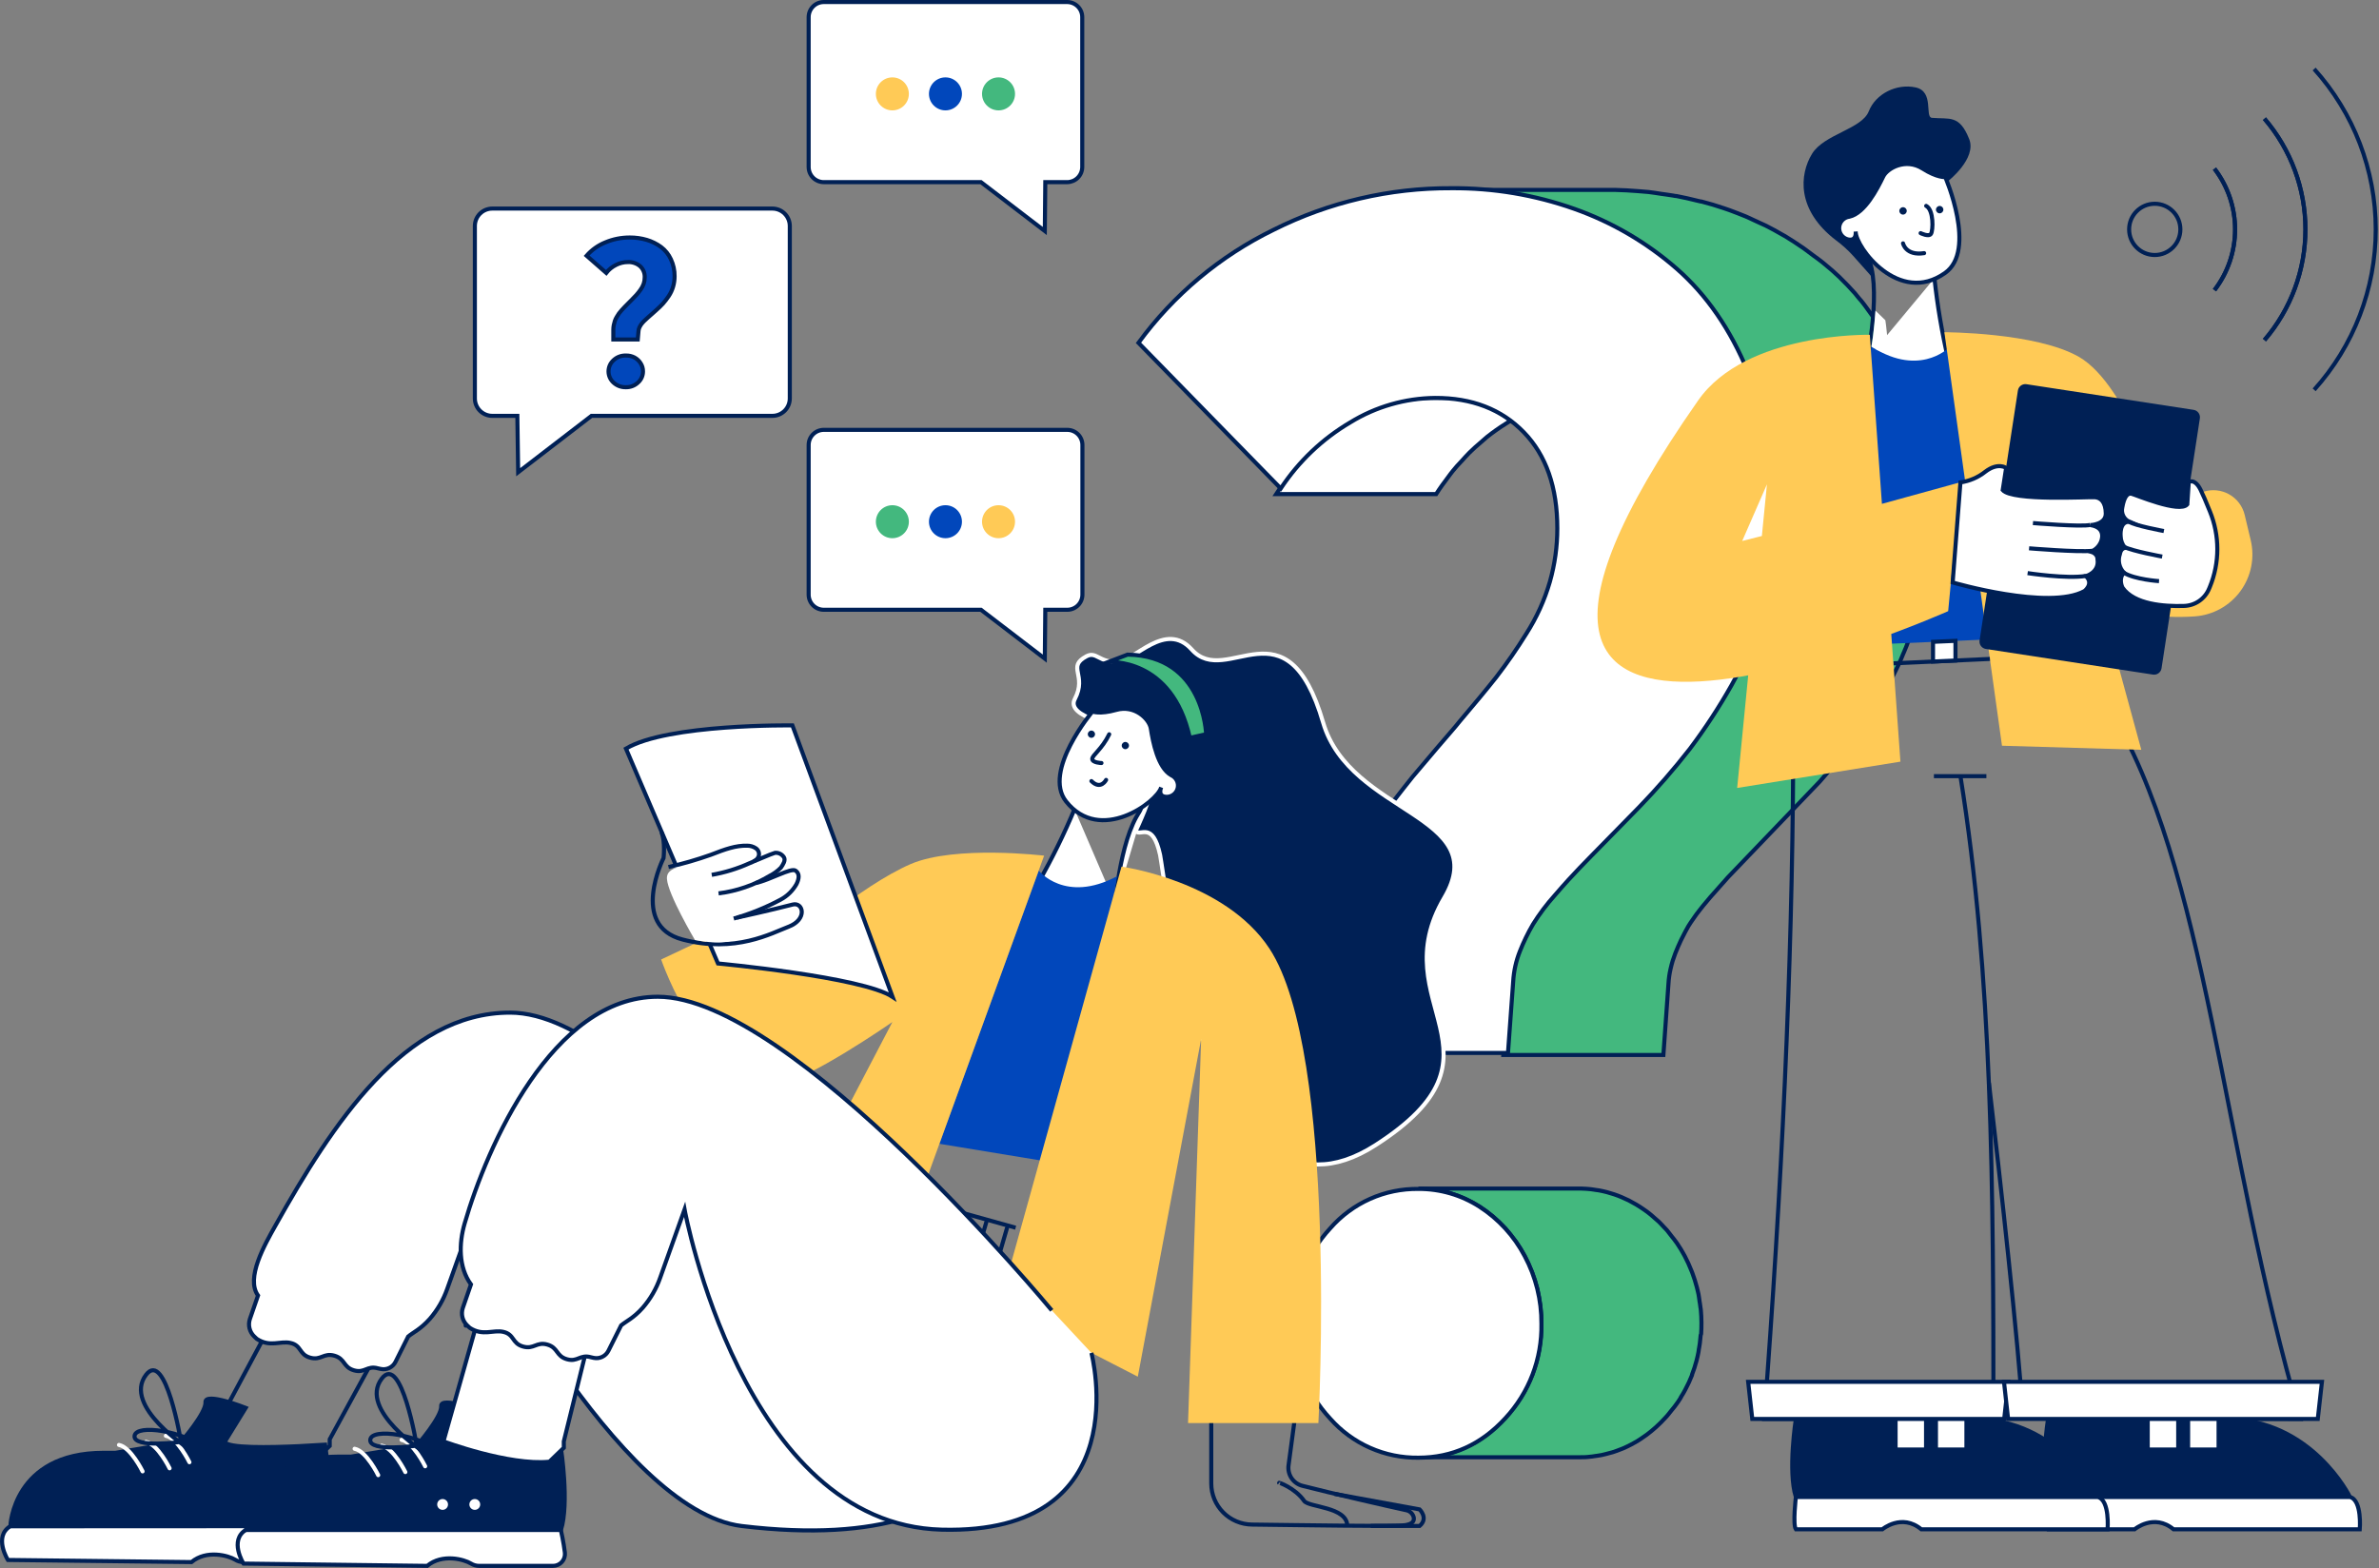 <svg width="584" height="385" viewBox="0 0 584 385" fill="none" xmlns="http://www.w3.org/2000/svg">
<rect x="0" y="0" width="584" height="385" fill="#808080" stroke="none"/>
<g clip-path="url(#clip0_6809_3090)">
<path d="M80.94 353.369L92.94 331.369L67.06 324.999V324.119L51.4 353.369C51.4 353.369 67.47 359.369 77.4 358.369L80.94 354.999V353.369Z" stroke="#002055" stroke-miterlimit="10"/>
<path d="M248.821 340.049C248.821 340.049 251.881 383.049 182.111 374.669C151.611 371.019 115.781 299.669 115.781 299.669L109.781 316.459C108.834 319.156 107.385 321.65 105.511 323.809C103.231 326.369 101.511 327.049 100.201 328.139L97.091 334.359C96.765 335.013 96.23 335.54 95.571 335.855C94.911 336.17 94.165 336.256 93.451 336.099L92.791 335.959C90.111 335.179 89.561 337.219 86.881 336.439C84.201 335.659 84.781 333.629 82.101 332.849C79.421 332.069 78.821 334.099 76.101 333.319C73.381 332.539 74.041 330.319 71.311 329.719C68.801 329.129 66.311 330.859 63.041 328.719L62.401 328.119C61.838 327.581 61.44 326.894 61.252 326.138C61.064 325.382 61.095 324.588 61.341 323.849L63.341 318.069C60.261 313.829 65.001 305.539 67.561 300.999C81.561 275.999 99.361 248.619 125.211 248.619C158.211 248.619 205.901 324.459 205.901 324.459" fill="white"/>
<path d="M248.821 340.049C248.821 340.049 251.881 383.049 182.111 374.669C151.611 371.019 115.781 299.669 115.781 299.669L109.781 316.459C108.834 319.156 107.385 321.65 105.511 323.809C103.231 326.369 101.511 327.049 100.201 328.139L97.091 334.359C96.765 335.013 96.23 335.54 95.571 335.855C94.911 336.17 94.165 336.256 93.451 336.099L92.791 335.959C90.111 335.179 89.561 337.219 86.881 336.439C84.201 335.659 84.781 333.629 82.101 332.849C79.421 332.069 78.821 334.099 76.101 333.319C73.381 332.539 74.041 330.319 71.311 329.719C68.801 329.129 66.311 330.859 63.041 328.719L62.401 328.119C61.838 327.581 61.44 326.894 61.252 326.138C61.064 325.382 61.095 324.588 61.341 323.849L63.341 318.069C60.261 313.829 65.001 305.539 67.561 300.999C81.561 275.999 99.361 248.619 125.211 248.619C158.211 248.619 205.901 324.459 205.901 324.459" stroke="#002055" stroke-miterlimit="10"/>
<path d="M358.78 113.22C359.42 112.52 360.05 111.79 360.72 111.13C361.63 110.22 362.59 109.39 363.56 108.56C364.04 108.15 364.5 107.71 364.99 107.31C366.479 106.126 368.035 105.028 369.65 104.02C375.823 99.96 383.031 97.753 390.42 97.66H351.14C343.753 97.747 336.545 99.947 330.37 104C328.755 105.008 327.199 106.106 325.71 107.29C325.22 107.69 324.76 108.13 324.28 108.54C323.46 109.24 322.62 109.92 321.84 110.67C321.7 110.81 321.58 110.97 321.44 111.11C320.77 111.77 320.14 112.5 319.5 113.21C318.86 113.92 318.32 114.41 317.78 115.08C317.62 115.27 317.47 115.49 317.31 115.69C316.94 116.15 316.58 116.69 316.22 117.13C315.73 117.78 315.22 118.39 314.76 119.07C314.3 119.75 313.76 120.54 313.27 121.31H352.55C353.48 119.84 354.49 118.47 355.5 117.13C355.86 116.65 356.22 116.13 356.59 115.69C357.29 114.84 358 114 358.78 113.22Z" fill="white" stroke="#002055" stroke-miterlimit="10"/>
<path d="M459.8 77.771C459.43 77.241 459.05 76.771 458.67 76.211C458.29 75.651 457.93 75.211 457.55 74.681C457.17 74.151 456.75 73.681 456.35 73.231C455.95 72.781 455.66 72.361 455.3 71.941L455.18 71.821C454.12 70.621 453.02 69.471 451.88 68.371C451.76 68.261 451.66 68.141 451.55 68.031C450.97 67.484 450.38 66.944 449.78 66.411C449 65.731 448.2 65.061 447.4 64.411C446.6 63.761 445.91 63.301 445.17 62.751C444.61 62.331 444.06 61.901 443.49 61.491C443.24 61.321 443.01 61.121 442.76 60.951C441.26 59.911 439.723 58.911 438.15 57.951L438.03 57.891L437.51 57.601C436.18 56.831 434.83 56.081 433.45 55.391C433.05 55.191 432.63 55.021 432.22 54.831L430.44 54.011C429.8 53.721 429.18 53.401 428.52 53.131C427.25 52.601 425.95 52.131 424.63 51.621L423.3 51.161C421.46 50.528 419.59 49.968 417.69 49.481H417.56C417.26 49.401 416.94 49.351 416.64 49.271C414.97 48.861 413.3 48.461 411.59 48.141C411.31 48.141 411.02 48.071 410.75 48.021C409.75 47.851 408.82 47.741 407.86 47.601C406.9 47.461 405.77 47.261 404.7 47.141C404.11 47.081 403.5 47.041 402.9 46.991L401.9 46.911C400.14 46.771 398.38 46.671 396.59 46.631H355.17C357.69 46.631 360.17 46.741 362.62 46.931L363.62 47.011C365.3 47.161 366.94 47.391 368.57 47.621C369.57 47.761 370.52 47.871 371.47 48.041C373.47 48.388 375.433 48.804 377.36 49.291C377.66 49.371 377.98 49.421 378.28 49.501C380.68 50.121 383.037 50.844 385.35 51.671C387.35 52.391 389.26 53.211 391.16 54.061L392.94 54.881C394.74 55.741 396.51 56.661 398.23 57.651L398.75 57.941C400.63 59.041 402.44 60.241 404.21 61.491C404.78 61.901 405.33 62.331 405.89 62.751C407.46 63.921 409.01 65.111 410.5 66.411C411.22 67.041 411.91 67.711 412.6 68.411C413.74 69.511 414.85 70.661 415.91 71.861C416.3 72.321 416.68 72.801 417.07 73.271C417.46 73.741 417.88 74.271 418.27 74.721C418.66 75.171 419.02 75.721 419.39 76.251C419.76 76.781 420.15 77.251 420.52 77.811C420.89 78.371 421.31 79.031 421.7 79.641C422.09 80.251 422.3 80.551 422.59 81.031C422.99 81.691 423.37 82.381 423.75 83.031C424.01 83.481 424.27 83.931 424.52 84.391C424.93 85.171 425.32 85.981 425.72 86.791C425.91 87.191 426.12 87.571 426.31 87.971C426.88 89.201 427.43 90.451 427.96 91.741C428.81 93.821 429.55 95.981 430.23 98.171C430.33 98.491 430.44 98.801 430.54 99.171C431.16 101.281 431.7 103.441 432.18 105.651C432.29 106.161 432.39 106.651 432.5 107.191C432.7 108.191 432.88 109.291 433.05 110.361C433.15 110.961 433.25 111.561 433.34 112.161C433.51 113.371 433.64 114.601 433.77 115.841C433.82 116.331 433.89 116.841 433.93 117.291C433.99 118.001 434.03 118.731 434.08 119.441C434.13 120.151 434.2 121.131 434.24 121.991C434.28 122.851 434.24 123.471 434.3 124.211C434.3 125.211 434.36 126.211 434.36 127.211C434.36 129.211 434.29 131.211 434.17 133.211C434.12 133.921 434.04 134.621 433.98 135.321C433.87 136.541 433.77 137.761 433.62 138.971C433.5 139.911 433.34 140.831 433.19 141.761C433.04 142.691 432.94 143.491 432.77 144.341C432.46 145.981 432.11 147.621 431.71 149.231C431.31 150.841 430.78 152.671 430.24 154.351C430.19 154.501 430.13 154.641 430.08 154.781C429.61 156.231 429.08 157.651 428.55 159.051C428.34 159.571 428.11 160.051 427.89 160.591C427.47 161.591 427.04 162.591 426.58 163.591C426.29 164.211 425.98 164.821 425.67 165.421C425.11 166.531 424.55 167.651 423.94 168.721C422.81 170.721 421.67 172.581 420.54 174.391C420.19 174.961 418.54 177.461 418.14 178.131L416.9 179.961L415.54 181.871C414.93 182.721 414.32 183.571 413.7 184.361C412.767 185.568 411.767 186.801 410.7 188.061C410.37 188.461 408.2 191.061 407.42 191.911C406.79 192.621 381.2 219.541 380.55 220.291C379.9 221.041 379.31 221.751 378.75 222.441C378.56 222.671 378.4 222.881 378.22 223.111C377.87 223.551 377.53 223.991 377.22 224.411L377.06 224.611L376.82 224.951C376.42 225.511 376.06 226.041 375.73 226.541L375.5 226.871L375.15 227.441C374.9 227.881 374.65 228.321 374.4 228.781C374.15 229.241 374 229.581 373.8 229.981C373.6 230.381 373.49 230.581 373.34 230.891C373.28 231.041 373.2 231.171 373.13 231.321C372.72 232.201 372.33 233.131 371.95 234.101C371.75 234.608 371.57 235.118 371.41 235.631C371.25 236.101 371.11 236.581 370.99 237.061C370.99 237.261 370.9 237.471 370.85 237.671L370.79 237.931C370.79 238.101 370.71 238.271 370.68 238.441C370.59 238.901 370.51 239.361 370.45 239.821C370.39 240.281 370.34 240.771 370.31 241.241C370.31 241.311 370.31 241.391 370.31 241.471L369.04 259.021H408.33L409.58 241.471C409.649 240.279 409.816 239.095 410.08 237.931L410.14 237.681C410.416 236.462 410.784 235.265 411.24 234.101C411.68 232.971 412.15 231.911 412.63 230.881C412.78 230.571 412.94 230.281 413.09 229.971C413.53 229.101 413.97 228.231 414.44 227.431C414.61 227.151 414.82 226.831 415.02 226.521C415.35 226.031 415.71 225.521 416.11 224.951C416.24 224.761 416.36 224.591 416.51 224.391C416.82 223.981 417.16 223.541 417.51 223.101C417.69 222.881 417.85 222.661 418.04 222.431C418.6 221.741 419.19 221.031 419.84 220.281C420.49 219.531 424.04 215.551 424.19 215.381C424.79 214.741 446.55 192.081 446.7 191.911C447.48 191.021 449.7 188.451 449.99 188.051C451.03 186.791 452.03 185.558 452.99 184.351C453.38 183.851 453.77 183.351 454.15 182.811C454.38 182.511 454.61 182.171 454.83 181.861C455.28 181.231 455.73 180.601 456.18 179.951C456.63 179.301 459.18 175.431 459.4 175.101C459.62 174.771 459.69 174.611 459.83 174.381C460.96 172.571 462.09 170.701 463.23 168.711C463.51 168.211 463.79 167.711 464.06 167.201C464.33 166.691 464.66 166.011 464.96 165.421C465.26 164.831 465.58 164.201 465.87 163.581C465.97 163.381 466.08 163.191 466.17 162.981C466.53 162.211 466.84 161.401 467.17 160.611C467.39 160.091 467.62 159.611 467.83 159.051C467.83 158.941 467.93 158.831 467.97 158.721C468.47 157.441 468.92 156.141 469.35 154.831C469.35 154.671 469.47 154.521 469.52 154.361C470.01 152.841 470.46 151.291 470.86 149.721L470.98 149.281C471.35 147.811 471.68 146.281 471.98 144.821C471.98 144.671 471.98 144.531 472.05 144.381C472.22 143.541 472.34 142.671 472.47 141.821C472.6 140.971 472.75 140.261 472.86 139.471C472.86 139.321 472.86 139.171 472.86 139.021C473.01 137.811 473.11 136.581 473.22 135.361C473.27 134.751 473.36 134.151 473.4 133.531C473.395 133.441 473.395 133.351 473.4 133.261C473.52 131.261 473.59 129.261 473.59 127.261V126.441C473.59 125.711 473.59 125.011 473.53 124.291C473.47 123.571 473.53 122.781 473.47 122.031C473.41 121.281 473.37 120.351 473.31 119.511C473.25 118.671 473.22 118.051 473.16 117.341C473.16 117.241 473.16 117.141 473.16 117.041C473.16 116.651 473.06 116.281 473.02 115.901C472.89 114.661 472.75 113.421 472.58 112.211C472.5 111.611 472.4 111.011 472.3 110.411C472.13 109.341 471.95 108.281 471.74 107.241C471.68 106.931 471.64 106.611 471.58 106.301C471.52 105.991 471.47 105.911 471.43 105.701C470.95 103.491 470.43 101.331 469.79 99.231C469.69 98.901 469.58 98.591 469.48 98.231C468.8 96.031 468.06 93.881 467.2 91.801C466.68 90.511 466.13 89.261 465.56 88.031C465.37 87.631 465.16 87.251 464.97 86.851C464.57 86.041 464.18 85.231 463.77 84.451C463.52 83.991 463.25 83.541 463 83.091" fill="#43B87E"/>
<path d="M459.8 77.771C459.43 77.241 459.05 76.771 458.67 76.211C458.29 75.651 457.93 75.211 457.55 74.681C457.17 74.151 456.75 73.681 456.35 73.231C455.95 72.781 455.66 72.361 455.3 71.941L455.18 71.821C454.12 70.621 453.02 69.471 451.88 68.371C451.76 68.261 451.66 68.141 451.55 68.031C450.97 67.484 450.38 66.944 449.78 66.411C449 65.731 448.2 65.061 447.4 64.411C446.6 63.761 445.91 63.301 445.17 62.751C444.61 62.331 444.06 61.901 443.49 61.491C443.24 61.321 443.01 61.121 442.76 60.951C441.26 59.911 439.723 58.911 438.15 57.951L438.03 57.891L437.51 57.601C436.18 56.831 434.83 56.081 433.45 55.391C433.05 55.191 432.63 55.021 432.22 54.831L430.44 54.011C429.8 53.721 429.18 53.401 428.52 53.131C427.25 52.601 425.95 52.131 424.63 51.621L423.3 51.161C421.46 50.528 419.59 49.968 417.69 49.481H417.56C417.26 49.401 416.94 49.351 416.64 49.271C414.97 48.861 413.3 48.461 411.59 48.141C411.31 48.141 411.02 48.071 410.75 48.021C409.75 47.851 408.82 47.741 407.86 47.601C406.9 47.461 405.77 47.261 404.7 47.141C404.11 47.081 403.5 47.041 402.9 46.991L401.9 46.911C400.14 46.771 398.38 46.671 396.59 46.631H355.17C357.69 46.631 360.17 46.741 362.62 46.931L363.62 47.011C365.3 47.161 366.94 47.391 368.57 47.621C369.57 47.761 370.52 47.871 371.47 48.041C373.47 48.388 375.433 48.804 377.36 49.291C377.66 49.371 377.98 49.421 378.28 49.501C380.68 50.121 383.037 50.844 385.35 51.671C387.35 52.391 389.26 53.211 391.16 54.061L392.94 54.881C394.74 55.741 396.51 56.661 398.23 57.651L398.75 57.941C400.63 59.041 402.44 60.241 404.21 61.491C404.78 61.901 405.33 62.331 405.89 62.751C407.46 63.921 409.01 65.111 410.5 66.411C411.22 67.041 411.91 67.711 412.6 68.411C413.74 69.511 414.85 70.661 415.91 71.861C416.3 72.321 416.68 72.801 417.07 73.271C417.46 73.741 417.88 74.271 418.27 74.721C418.66 75.171 419.02 75.721 419.39 76.251C419.76 76.781 420.15 77.251 420.52 77.811C420.89 78.371 421.31 79.031 421.7 79.641C422.09 80.251 422.3 80.551 422.59 81.031C422.99 81.691 423.37 82.381 423.75 83.031C424.01 83.481 424.27 83.931 424.52 84.391C424.93 85.171 425.32 85.981 425.72 86.791C425.91 87.191 426.12 87.571 426.31 87.971C426.88 89.201 427.43 90.451 427.96 91.741C428.81 93.821 429.55 95.981 430.23 98.171C430.33 98.491 430.44 98.801 430.54 99.171C431.16 101.281 431.7 103.441 432.18 105.651C432.29 106.161 432.39 106.651 432.5 107.191C432.7 108.191 432.88 109.291 433.05 110.361C433.15 110.961 433.25 111.561 433.34 112.161C433.51 113.371 433.64 114.601 433.77 115.841C433.82 116.331 433.89 116.841 433.93 117.291C433.99 118.001 434.03 118.731 434.08 119.441C434.13 120.151 434.2 121.131 434.24 121.991C434.28 122.851 434.24 123.471 434.3 124.211C434.3 125.211 434.36 126.211 434.36 127.211C434.36 129.211 434.29 131.211 434.17 133.211C434.12 133.921 434.04 134.621 433.98 135.321C433.87 136.541 433.77 137.761 433.62 138.971C433.5 139.911 433.34 140.831 433.19 141.761C433.04 142.691 432.94 143.491 432.77 144.341C432.46 145.981 432.11 147.621 431.71 149.231C431.31 150.841 430.78 152.671 430.24 154.351C430.19 154.501 430.13 154.641 430.08 154.781C429.61 156.231 429.08 157.651 428.55 159.051C428.34 159.571 428.11 160.051 427.89 160.591C427.47 161.591 427.04 162.591 426.58 163.591C426.29 164.211 425.98 164.821 425.67 165.421C425.11 166.531 424.55 167.651 423.94 168.721C422.81 170.721 421.67 172.581 420.54 174.391C420.19 174.961 418.54 177.461 418.14 178.131L416.9 179.961L415.54 181.871C414.93 182.721 414.32 183.571 413.7 184.361C412.767 185.568 411.767 186.801 410.7 188.061C410.37 188.461 408.2 191.061 407.42 191.911C406.79 192.621 381.2 219.541 380.55 220.291C379.9 221.041 379.31 221.751 378.75 222.441C378.56 222.671 378.4 222.881 378.22 223.111C377.87 223.551 377.53 223.991 377.22 224.411L377.06 224.611L376.82 224.951C376.42 225.511 376.06 226.041 375.73 226.541L375.5 226.871L375.15 227.441C374.9 227.881 374.65 228.321 374.4 228.781C374.15 229.241 374 229.581 373.8 229.981C373.6 230.381 373.49 230.581 373.34 230.891C373.28 231.041 373.2 231.171 373.13 231.321C372.72 232.201 372.33 233.131 371.95 234.101C371.75 234.608 371.57 235.118 371.41 235.631C371.25 236.101 371.11 236.581 370.99 237.061C370.99 237.261 370.9 237.471 370.85 237.671L370.79 237.931C370.79 238.101 370.71 238.271 370.68 238.441C370.59 238.901 370.51 239.361 370.45 239.821C370.39 240.281 370.34 240.771 370.31 241.241C370.31 241.311 370.31 241.391 370.31 241.471L369.04 259.021H408.33L409.58 241.471C409.649 240.279 409.816 239.095 410.08 237.931L410.14 237.681C410.416 236.462 410.784 235.265 411.24 234.101C411.68 232.971 412.15 231.911 412.63 230.881C412.78 230.571 412.94 230.281 413.09 229.971C413.53 229.101 413.97 228.231 414.44 227.431C414.61 227.151 414.82 226.831 415.02 226.521C415.35 226.031 415.71 225.521 416.11 224.951C416.24 224.761 416.36 224.591 416.51 224.391C416.82 223.981 417.16 223.541 417.51 223.101C417.69 222.881 417.85 222.661 418.04 222.431C418.6 221.741 419.19 221.031 419.84 220.281C420.49 219.531 424.04 215.551 424.19 215.381C424.79 214.741 446.55 192.081 446.7 191.911C447.48 191.021 449.7 188.451 449.99 188.051C451.03 186.791 452.03 185.558 452.99 184.351C453.38 183.851 453.77 183.351 454.15 182.811C454.38 182.511 454.61 182.171 454.83 181.861C455.28 181.231 455.73 180.601 456.18 179.951C456.63 179.301 459.18 175.431 459.4 175.101C459.62 174.771 459.69 174.611 459.83 174.381C460.96 172.571 462.09 170.701 463.23 168.711C463.51 168.211 463.79 167.711 464.06 167.201C464.33 166.691 464.66 166.011 464.96 165.421C465.26 164.831 465.58 164.201 465.87 163.581C465.97 163.381 466.08 163.191 466.17 162.981C466.53 162.211 466.84 161.401 467.17 160.611C467.39 160.091 467.62 159.611 467.83 159.051C467.83 158.941 467.93 158.831 467.97 158.721C468.47 157.441 468.92 156.141 469.35 154.831C469.35 154.671 469.47 154.521 469.52 154.361C470.01 152.841 470.46 151.291 470.86 149.721L470.98 149.281C471.35 147.811 471.68 146.281 471.98 144.821C471.98 144.671 471.98 144.531 472.05 144.381C472.22 143.541 472.34 142.671 472.47 141.821C472.6 140.971 472.75 140.261 472.86 139.471C472.86 139.321 472.86 139.171 472.86 139.021C473.01 137.811 473.11 136.581 473.22 135.361C473.27 134.751 473.36 134.151 473.4 133.531C473.395 133.441 473.395 133.351 473.4 133.261C473.52 131.261 473.59 129.261 473.59 127.261V126.441C473.59 125.711 473.59 125.011 473.53 124.291C473.47 123.571 473.53 122.781 473.47 122.031C473.41 121.281 473.37 120.351 473.31 119.511C473.25 118.671 473.22 118.051 473.16 117.341C473.16 117.241 473.16 117.141 473.16 117.041C473.16 116.651 473.06 116.281 473.02 115.901C472.89 114.661 472.75 113.421 472.58 112.211C472.5 111.611 472.4 111.011 472.3 110.411C472.13 109.341 471.95 108.281 471.74 107.241C471.68 106.931 471.64 106.611 471.58 106.301C471.52 105.991 471.47 105.911 471.43 105.701C470.95 103.491 470.43 101.331 469.79 99.231C469.69 98.901 469.58 98.591 469.48 98.231C468.8 96.031 468.06 93.881 467.2 91.801C466.68 90.511 466.13 89.261 465.56 88.031C465.37 87.631 465.16 87.251 464.97 86.851C464.57 86.041 464.18 85.231 463.77 84.451C463.52 83.991 463.25 83.541 463 83.091" stroke="#002055" stroke-miterlimit="10"/>
<path d="M435.481 126.749C435.5 134.164 434.61 141.552 432.831 148.749C431.129 155.555 428.519 162.101 425.071 168.209C422.004 173.642 418.584 178.867 414.831 183.849C410.937 188.836 406.781 193.613 402.381 198.159C400.781 199.789 398.381 202.269 395.051 205.639C391.721 209.009 389.321 211.489 387.751 213.109C386.181 214.729 384.141 216.949 381.701 219.779C379.702 222.001 377.901 224.393 376.321 226.929C375.074 229.063 373.995 231.29 373.091 233.589C372.16 235.941 371.609 238.425 371.461 240.949L370.181 258.519H326.641L326.471 237.919C326.462 234.742 326.734 231.57 327.281 228.439C327.841 225.359 328.451 222.599 329.121 220.179C329.962 217.31 331.091 214.532 332.491 211.889C334.091 208.779 335.401 206.399 336.441 204.619C338.01 202.103 339.72 199.675 341.561 197.349C343.951 194.299 345.661 192.059 346.771 190.719C347.881 189.379 349.851 187.049 352.701 183.719C355.551 180.389 357.441 178.249 358.291 177.149C361.951 172.839 364.951 169.229 367.291 166.269C369.94 162.827 372.413 159.252 374.701 155.559C377.22 151.621 379.16 147.34 380.461 142.849C381.676 138.586 382.292 134.173 382.291 129.739C382.291 119.639 379.547 111.766 374.061 106.119C368.574 100.473 361.311 97.666 352.271 97.7C344.922 97.778 337.732 99.852 331.471 103.699C324.62 107.74 318.782 113.291 314.401 119.929L279.471 84.169C288.11 72.36 299.499 62.835 312.651 56.419C326.188 49.63 341.137 46.132 356.281 46.209C366.562 46.133 376.778 47.849 386.471 51.279C395.714 54.548 404.252 59.544 411.631 65.999C418.964 72.433 424.781 80.87 429.081 91.309C433.331 101.739 435.481 113.579 435.481 126.749Z" fill="white" stroke="#002055" stroke-miterlimit="10"/>
<path d="M417.591 327.531C417.651 326.681 417.671 325.821 417.671 324.951V324.691C417.671 323.691 417.611 322.621 417.521 321.611C417.521 321.431 417.461 321.251 417.441 321.071C417.381 320.501 417.281 319.931 417.191 319.371C417.101 318.811 417.061 318.251 416.941 317.711C416.881 317.381 416.781 317.061 416.711 316.711C416.641 316.361 416.601 316.251 416.541 316.021C416.231 314.825 415.858 313.646 415.421 312.491C415.351 312.301 415.271 312.111 415.191 311.921C414.716 310.704 414.171 309.515 413.561 308.361C412.983 307.281 412.349 306.233 411.661 305.221C411.601 305.141 411.541 305.071 411.481 304.981C411.131 304.481 410.741 303.981 410.371 303.541C410.001 303.101 409.631 302.541 409.211 302.051C409.121 301.941 409.011 301.841 408.911 301.731C408.811 301.621 408.491 301.301 408.291 301.081C407.921 300.691 407.571 300.291 407.191 299.931C406.811 299.571 406.461 299.291 406.101 298.981L405.601 298.541L405.281 298.261C404.671 297.771 404.041 297.261 403.391 296.851C403.091 296.641 402.801 296.441 402.491 296.251L401.631 295.721C401.031 295.371 400.431 295.041 399.821 294.721C399.601 294.611 399.371 294.521 399.151 294.421L398.721 294.221C398.501 294.121 398.271 294.001 398.041 293.911C397.461 293.661 396.871 293.441 396.271 293.241C396.011 293.151 395.751 293.081 395.481 293.001L395.051 292.871C394.851 292.811 394.651 292.741 394.451 292.691C393.821 292.531 393.181 292.381 392.531 292.261C392.271 292.211 391.991 292.191 391.721 292.151L391.161 292.061L390.451 291.961C389.671 291.881 388.881 291.831 388.091 291.811H348.201C349.432 291.813 350.661 291.896 351.881 292.061L352.441 292.151C353.565 292.319 354.678 292.56 355.771 292.871L356.211 293.001C357.312 293.341 358.391 293.748 359.441 294.221L359.871 294.421C361.023 294.954 362.138 295.562 363.211 296.241C364.293 296.94 365.332 297.705 366.321 298.531L366.821 298.971C367.581 299.637 368.311 300.337 369.011 301.071C369.221 301.291 369.431 301.501 369.631 301.721C370.151 302.291 370.631 302.921 371.091 303.541C371.551 304.161 371.851 304.471 372.201 304.971C372.957 306.058 373.651 307.186 374.281 308.351C374.891 309.505 375.436 310.694 375.911 311.911C375.991 312.101 376.071 312.291 376.141 312.481C376.578 313.636 376.951 314.815 377.261 316.011C377.321 316.241 377.371 316.471 377.431 316.701C377.631 317.561 377.771 318.451 377.911 319.331C378.001 319.891 378.101 320.461 378.161 321.031C378.308 322.319 378.385 323.614 378.391 324.911C378.391 325.911 378.341 326.911 378.271 327.911C378.271 328.191 378.211 328.461 378.191 328.741C378.111 329.501 378.021 330.251 377.891 330.991C377.891 331.201 377.831 331.421 377.791 331.631C377.621 332.541 377.421 333.431 377.191 334.311C377.141 334.471 377.091 334.641 377.051 334.801C376.811 335.634 376.541 336.454 376.241 337.261L376.151 337.521C375.821 338.361 375.451 339.191 375.061 340.001L374.761 340.591C374.381 341.341 373.971 342.091 373.521 342.811L373.371 343.061C372.871 343.861 372.321 344.641 371.751 345.411C371.471 345.781 371.161 346.141 370.871 346.501C370.431 347.041 370.001 347.581 369.521 348.101C368.781 348.911 368.031 349.661 367.251 350.371C366.471 351.081 365.771 351.651 365.001 352.221C364.751 352.411 364.501 352.571 364.251 352.741C363.721 353.111 363.191 353.481 362.651 353.811L361.721 354.341C361.211 354.621 360.721 354.891 360.191 355.131C359.861 355.291 359.521 355.441 359.191 355.591C358.681 355.801 358.191 356.011 357.641 356.191L356.591 356.551C356.041 356.711 355.491 356.861 354.931 356.991C354.581 357.071 354.241 357.161 353.931 357.231C353.321 357.351 352.691 357.441 352.061 357.521C351.751 357.521 351.451 357.611 351.141 357.641C350.201 357.731 349.241 357.781 348.261 357.781H387.541C388.541 357.781 389.481 357.781 390.421 357.641C390.731 357.641 391.031 357.561 391.341 357.521C391.971 357.441 392.591 357.351 393.211 357.231C393.561 357.161 393.901 357.071 394.211 356.991C394.771 356.851 395.321 356.711 395.861 356.551C396.221 356.441 396.571 356.321 396.921 356.191C397.441 356.011 397.921 355.801 398.471 355.591C398.811 355.441 399.161 355.291 399.471 355.131C399.991 354.891 400.471 354.621 400.991 354.341L401.931 353.811C402.471 353.481 403.001 353.121 403.521 352.751C403.781 352.571 404.031 352.411 404.281 352.221C405.041 351.651 405.791 351.031 406.531 350.371C407.311 349.661 408.061 348.911 408.801 348.101L409.251 347.611C409.571 347.251 409.841 346.871 410.141 346.501C410.441 346.131 410.751 345.781 411.031 345.411C411.081 345.341 411.141 345.281 411.191 345.201C411.691 344.531 412.191 343.841 412.611 343.131C412.616 343.108 412.616 343.084 412.611 343.061L412.761 342.811C413.081 342.291 413.391 341.811 413.681 341.231C413.801 341.021 413.891 340.801 414.001 340.591L414.301 340.001C414.391 339.801 414.501 339.611 414.591 339.411C414.861 338.831 415.111 338.231 415.351 337.631C415.346 337.594 415.346 337.557 415.351 337.521L415.441 337.251C415.621 336.781 415.791 336.311 415.951 335.831C416.111 335.351 416.151 335.151 416.241 334.831L416.391 334.341L416.481 334.011C416.651 333.361 416.801 332.711 416.931 332.011L416.991 331.621C416.991 331.411 417.061 331.191 417.091 330.981C417.151 330.611 417.221 330.251 417.271 329.871C417.321 329.491 417.351 329.111 417.391 328.721C417.431 328.331 417.451 328.181 417.471 327.901C417.491 327.621 417.581 327.681 417.591 327.531Z" fill="#43B87E" stroke="#002055" stroke-miterlimit="10"/>
<path d="M363.211 296.281C367.884 299.295 371.698 303.467 374.281 308.391C377.017 313.497 378.43 319.208 378.391 325.001C378.554 333.595 375.374 341.916 369.521 348.211C363.614 354.651 356.507 357.878 348.201 357.891C344.113 357.946 340.061 357.118 336.323 355.463C332.584 353.808 329.248 351.365 326.541 348.301C320.657 341.989 317.473 333.628 317.671 325.001C317.484 316.34 320.664 307.945 326.541 301.581C329.233 298.493 332.565 296.028 336.305 294.356C340.045 292.684 344.104 291.847 348.201 291.901C353.523 291.875 358.738 293.397 363.211 296.281Z" fill="white" stroke="#002055" stroke-miterlimit="10"/>
<path d="M474.87 68.301C475.587 75 476.712 81.649 478.24 88.211C475.181 89.408 471.898 89.929 468.619 89.737C465.339 89.546 462.139 88.646 459.24 87.101" fill="white"/>
<path d="M474.87 68.301C475.587 75 476.712 81.649 478.24 88.211C475.181 89.408 471.898 89.929 468.619 89.737C465.339 89.546 462.139 88.646 459.24 87.101" stroke="#002055" stroke-miterlimit="10"/>
<path d="M462.211 158.13L488.111 156.98L478.241 85.481C478.241 85.481 470.671 93.001 458.531 84.481L462.211 158.13Z" fill="#0147BB"/>
<path d="M458.25 88.659C458.25 88.659 462.25 69.829 458.25 62.52" stroke="#002055" stroke-miterlimit="10"/>
<path d="M440.191 187.301C439.951 237.851 437.351 291.871 433.061 348.381H489.351C489.351 291.551 489.121 239.521 481.251 190.561" stroke="#002055" stroke-miterlimit="10"/>
<path d="M488.24 265.831C491.14 290.611 495.4 328.911 496.63 348.061L564.71 348.381C545.29 281.971 541.94 212.871 517.41 173.381" stroke="#002055" stroke-miterlimit="10"/>
<path d="M576.88 367.551C576.88 367.551 567.58 348.381 546.26 348.381H502.75C502.75 348.381 500.75 361.201 502.75 367.551H576.88Z" fill="#002055" stroke="#002055" stroke-miterlimit="10"/>
<path d="M502.75 367.551C502.75 367.551 501.96 374.291 502.75 375.471H524C524 375.471 528.74 371.471 533.56 375.471H579.28C579.28 375.471 579.88 368.341 576.9 367.551H502.75Z" fill="white" stroke="#002055" stroke-miterlimit="10"/>
<path d="M534.211 347.721H527.73V355.381H534.211V347.721Z" fill="white"/>
<path d="M544.121 347.721H537.641V355.381H544.121V347.721Z" fill="white"/>
<path d="M487.62 190.561H474.74" stroke="#002055" stroke-miterlimit="10"/>
<path d="M515 367.551C515 367.551 505.69 348.381 484.38 348.381H440.85C440.85 348.381 438.85 361.201 440.85 367.551H515Z" fill="#002055" stroke="#002055" stroke-miterlimit="10"/>
<path d="M440.851 367.551C440.851 367.551 440.061 374.291 440.851 375.471H462.081C462.081 375.471 466.821 371.471 471.641 375.471H517.371C517.371 375.471 517.961 368.341 514.991 367.551H440.851Z" fill="white" stroke="#002055" stroke-miterlimit="10"/>
<path d="M472.31 347.721H465.83V355.381H472.31V347.721Z" fill="white"/>
<path d="M482.22 347.721H475.74V355.381H482.22V347.721Z" fill="white"/>
<path d="M491.991 348.38H430.151L429.141 339.27H493.011L491.991 348.38Z" fill="white" stroke="#002055" stroke-miterlimit="10"/>
<path d="M568.971 348.38H492.951L491.941 339.27H569.991L568.971 348.38Z" fill="white" stroke="#002055" stroke-miterlimit="10"/>
<path d="M477.311 81.57L491.451 183.09L525.651 184.09L508.851 122.58C508.851 122.58 518.851 149.58 525.421 150.66C529.843 151.427 534.343 151.652 538.821 151.33C541.018 151.167 543.153 150.529 545.08 149.46C547.007 148.391 548.678 146.917 549.98 145.139C551.281 143.361 552.182 141.322 552.619 139.162C553.055 137.003 553.019 134.774 552.511 132.63L551.031 126.43C550.779 125.371 550.312 124.374 549.657 123.504C549.002 122.634 548.175 121.908 547.226 121.373C546.278 120.837 545.229 120.504 544.146 120.394C543.062 120.283 541.968 120.398 540.931 120.73L531.191 123.84C531.191 123.84 522.501 94.66 510.381 87.64C499.851 81.57 477.311 81.57 477.311 81.57Z" fill="#FFCA56"/>
<path d="M464.791 162.859L488.481 161.779" stroke="#002055" stroke-miterlimit="10"/>
<path d="M480.03 162.17L474.52 162.42V157.58L480.03 157.34V162.17Z" fill="white" stroke="#002055" stroke-miterlimit="10"/>
<path d="M459 82.2C459 82.2 428.63 81.499 416.88 98.29C336.39 213.289 478.24 150.049 478.24 150.049L481.24 118.399L442.76 128.999L427.68 132.819L433.75 118.919L426.44 193.459L466.52 186.999L459 82.2Z" fill="#FFCA56"/>
<path d="M478.241 44.449C478.241 44.449 485.301 38.919 483.401 34.149C480.991 28.069 478.581 29.319 474.241 28.929C472.421 28.759 474.881 22.449 470.241 21.459C465.601 20.469 460.461 22.979 458.741 27.339C457.021 31.699 447.741 32.949 444.811 37.779C441.761 42.779 440.881 51.529 450.741 59.029C452.244 60.143 453.634 61.403 454.891 62.789L459.791 68.299C459.791 68.299 458.541 62.349 457.221 60.999C456.413 60.145 455.862 59.081 455.631 57.929C455.631 57.929 461.911 51.259 461.631 46.499C461.351 41.739 471.771 43.829 474.201 44.009C476.631 44.189 478.241 44.449 478.241 44.449Z" fill="#002055"/>
<path d="M477.521 43.47C477.521 43.47 485.371 61.47 477.461 67.03C466.161 75.03 455.531 60.71 455.531 56.87C455.531 56.87 455.871 59.35 453.531 58.75C452.9 58.567 452.352 58.172 451.98 57.63C451.608 57.09 451.435 56.436 451.491 55.782C451.546 55.128 451.826 54.513 452.284 54.042C452.742 53.571 453.348 53.273 454.001 53.2C457.761 52.35 460.811 46.44 462.281 43.39C463.281 41.27 467.821 38.78 471.951 41.39C475.591 43.71 477.521 43.47 477.521 43.47Z" fill="white" stroke="#002055" stroke-miterlimit="10"/>
<path d="M471.48 57.241C471.48 57.241 473.48 58.241 474.02 57.411C474.56 56.581 474.73 51.551 472.84 50.551" fill="white"/>
<path d="M471.48 57.241C471.48 57.241 473.48 58.241 474.02 57.411C474.56 56.581 474.73 51.551 472.84 50.551" stroke="#002055" stroke-miterlimit="10" stroke-linecap="round"/>
<path d="M467.16 52.689C467.663 52.689 468.07 52.282 468.07 51.779C468.07 51.277 467.663 50.869 467.16 50.869C466.657 50.869 466.25 51.277 466.25 51.779C466.25 52.282 466.657 52.689 467.16 52.689Z" fill="#002055"/>
<path d="M476.15 52.38C476.653 52.38 477.06 51.973 477.06 51.471C477.06 50.968 476.653 50.56 476.15 50.56C475.648 50.56 475.24 50.968 475.24 51.471C475.24 51.973 475.648 52.38 476.15 52.38Z" fill="#002055"/>
<path d="M467.16 59.75C467.16 59.75 467.81 62.85 472.34 62.15" stroke="#002055" stroke-miterlimit="10" stroke-linecap="round"/>
<path d="M495.359 95.87L485.947 157.232C485.793 158.237 486.482 159.176 487.487 159.33L528.517 165.623C529.521 165.777 530.461 165.088 530.615 164.083L540.026 102.721C540.18 101.716 539.491 100.777 538.486 100.623L497.456 94.33C496.452 94.176 495.513 94.865 495.359 95.87Z" fill="#002055"/>
<path d="M479.34 143.001C479.34 143.001 502.97 149.911 511.7 145.111C511.7 145.111 514.05 143.331 512.05 141.451C512.05 141.451 515.4 140.541 514.9 137.321C514.9 137.321 515.04 136.001 513.29 135.441C513.839 135.222 514.339 134.897 514.762 134.483C515.184 134.069 515.52 133.575 515.75 133.031C515.75 133.031 517.34 129.561 513.17 128.921C513.17 128.921 516.96 128.791 516.93 126.071C516.9 123.351 515.76 122.181 514.22 122.071C512.68 121.961 494.03 123.071 491.63 120.321L492.47 114.881C492.47 114.881 490.47 113.431 487.36 115.811C485.592 117.213 483.483 118.121 481.25 118.441L479.34 143.001Z" fill="white" stroke="#002055" stroke-miterlimit="10"/>
<path d="M498.1 134.619C498.1 134.619 510.1 135.619 513.67 135.229L498.1 134.619Z" fill="white"/>
<path d="M498.1 134.619C498.1 134.619 510.1 135.619 513.67 135.229" stroke="#002055" stroke-miterlimit="10"/>
<path d="M497.74 140.711C497.74 140.711 507.36 142.181 512.05 141.401L497.74 140.711Z" fill="white"/>
<path d="M497.74 140.711C497.74 140.711 507.36 142.181 512.05 141.401" stroke="#002055" stroke-miterlimit="10"/>
<path d="M499.051 128.42C499.051 128.42 511.051 129.42 513.171 128.87L499.051 128.42Z" fill="white"/>
<path d="M499.051 128.42C499.051 128.42 511.051 129.42 513.171 128.87" stroke="#002055" stroke-miterlimit="10"/>
<path d="M536.091 148.769C531.251 148.919 523.901 148.399 521.031 144.269C521.031 144.269 519.921 142.079 521.401 140.619C520.82 140.025 520.419 139.279 520.242 138.468C520.065 137.656 520.12 136.811 520.401 136.029C520.401 136.029 520.531 134.709 521.661 134.499C520.987 133.703 520.606 132.701 520.581 131.659C520.581 131.659 520.181 127.949 522.761 128.119C522.101 127.834 521.562 127.327 521.237 126.686C520.912 126.045 520.821 125.31 520.981 124.609C521.431 121.949 522.291 121.019 523.221 121.219C524.151 121.419 535.071 126.109 536.941 123.829L537.301 118.339C537.301 118.339 538.741 117.339 540.191 120.229C540.691 121.229 541.561 123.229 542.481 125.539C544.921 131.482 544.921 138.147 542.481 144.089L542.291 144.539C541.779 145.77 540.92 146.825 539.819 147.576C538.719 148.327 537.423 148.741 536.091 148.769Z" fill="white" stroke="#002055" stroke-miterlimit="10"/>
<path d="M530.78 136.65C530.78 136.65 523.45 135.31 521.42 134.26L530.78 136.65Z" fill="white"/>
<path d="M530.78 136.65C530.78 136.65 523.45 135.31 521.42 134.26" stroke="#002055" stroke-miterlimit="10"/>
<path d="M530.001 142.679C530.001 142.679 524.001 142.279 521.371 140.619L530.001 142.679Z" fill="white"/>
<path d="M530.001 142.679C530.001 142.679 524.001 142.279 521.371 140.619" stroke="#002055" stroke-miterlimit="10"/>
<path d="M531.191 130.379C531.191 130.379 523.911 129.029 522.721 128.119L531.191 130.379Z" fill="white"/>
<path d="M531.191 130.379C531.191 130.379 523.911 129.029 522.721 128.119" stroke="#002055" stroke-miterlimit="10"/>
<path d="M528.95 62.609C532.424 62.609 535.24 59.793 535.24 56.319C535.24 52.845 532.424 50.029 528.95 50.029C525.476 50.029 522.66 52.845 522.66 56.319C522.66 59.793 525.476 62.609 528.95 62.609Z" stroke="#002055" stroke-miterlimit="10"/>
<path d="M555.881 29.141C562.372 36.709 565.94 46.35 565.94 56.321C565.94 66.291 562.372 75.932 555.881 83.501" stroke="#002055" stroke-miterlimit="10"/>
<path d="M568.08 95.709C577.813 84.9 583.199 70.87 583.199 56.325C583.199 41.779 577.813 27.749 568.08 16.939" stroke="#002055" stroke-miterlimit="10"/>
<path d="M555.881 83.501C562.372 75.932 565.94 66.291 565.94 56.321C565.94 46.35 562.372 36.709 555.881 29.141" stroke="#002055" stroke-miterlimit="10"/>
<path d="M543.611 41.42C546.893 45.696 548.672 50.935 548.672 56.325C548.672 61.715 546.893 66.954 543.611 71.23" stroke="#002055" stroke-miterlimit="10"/>
<path d="M543.611 71.23C546.893 66.954 548.672 61.715 548.672 56.325C548.672 50.935 546.893 45.696 543.611 41.42" stroke="#002055" stroke-miterlimit="10"/>
<path d="M317.7 349.419L316.31 359.789C316.168 360.893 316.434 362.01 317.058 362.931C317.683 363.852 318.622 364.513 319.7 364.789C326.62 366.569 340.56 369.789 345.21 370.789C345.647 370.872 346.051 371.078 346.375 371.383C346.699 371.688 346.93 372.078 347.04 372.509C347.21 373.299 346.9 374.159 344.97 374.449C342.36 374.839 319.43 374.449 307.34 374.309C304.679 374.283 302.135 373.207 300.263 371.316C298.39 369.425 297.34 366.871 297.34 364.209V346.699H316.87L317.7 349.419Z" stroke="#002055" stroke-miterlimit="10"/>
<path d="M79.81 374.67C79.81 374.67 80.51 377.73 80.81 380.28C80.856 380.689 80.814 381.102 80.688 381.493C80.562 381.885 80.355 382.245 80.08 382.551C79.806 382.857 79.47 383.101 79.094 383.268C78.718 383.435 78.311 383.521 77.9 383.52H59.72C59.012 383.511 58.32 383.307 57.72 382.93C56.09 381.93 50.72 380.42 47 383.52L1.94 383C1.94 383 -1.67 377.25 2.54 374.71L79.81 374.67Z" fill="white" stroke="#002055" stroke-miterlimit="10"/>
<path d="M25.431 356.69H28.331L44.441 354C44.441 354 50.641 346.9 50.441 344.28C50.241 341.66 60.321 345.66 60.321 345.66L55.181 354C55.731 355.59 66.241 355.39 73.351 355.06L79.811 354.69C79.811 354.69 81.881 368.05 79.811 374.69H2.541C2.541 374.69 3.211 356.69 25.431 356.69Z" fill="#002055" stroke="#002055" stroke-miterlimit="10"/>
<path d="M85.67 366.73C86.68 366.73 87.5 365.911 87.5 364.9C87.5 363.89 86.68 363.07 85.67 363.07C84.659 363.07 83.84 363.89 83.84 364.9C83.84 365.911 84.659 366.73 85.67 366.73Z" fill="white" stroke="#002055" stroke-miterlimit="10"/>
<path d="M77.781 366.73C78.792 366.73 79.611 365.911 79.611 364.9C79.611 363.89 78.792 363.07 77.781 363.07C76.77 363.07 75.951 363.89 75.951 364.9C75.951 365.911 76.77 366.73 77.781 366.73Z" fill="white" stroke="#002055" stroke-miterlimit="10"/>
<path d="M46.501 359C46.501 359 43.611 353.07 40.721 352.52" stroke="white" stroke-miterlimit="10" stroke-linecap="round"/>
<path d="M41.63 360.49C41.63 360.49 38.74 354.56 35.85 354.01" stroke="white" stroke-miterlimit="10" stroke-linecap="round"/>
<path d="M35.001 361.25C35.001 361.25 32.101 355.32 29.211 354.76" stroke="white" stroke-miterlimit="10" stroke-linecap="round"/>
<path d="M46.499 355.801C46.499 355.801 30 345.241 35.849 337.541C40.669 331.181 44.44 354.011 44.44 354.011C44.44 354.011 32.719 355.611 33.029 352.561C33.34 349.511 45.33 351.351 50.59 355.801" stroke="#002055" stroke-miterlimit="10"/>
<path d="M263.77 198.67C261.237 204.737 258.338 210.644 255.09 216.36C257.622 218.334 260.553 219.736 263.679 220.468C266.806 221.2 270.054 221.245 273.2 220.6" fill="white"/>
<path d="M263.77 198.67C261.237 204.737 258.338 210.644 255.09 216.36C257.622 218.334 260.553 219.736 263.679 220.468C266.806 221.2 270.054 221.245 273.2 220.6" stroke="#002055" stroke-miterlimit="10"/>
<path d="M273.67 222.329C273.67 222.329 275.17 203.599 280.93 197.859L273.67 222.329Z" fill="white"/>
<path d="M273.67 222.329C273.67 222.329 275.17 203.599 280.93 197.859" stroke="#002055" stroke-miterlimit="10"/>
<path d="M274.581 178.24C274.581 178.24 261.481 176.13 263.841 171.63C266.941 165.71 261.771 163.76 266.701 161.13C269.131 159.83 269.791 162.69 274.341 162.5C278.521 162.32 286.101 152.26 292.581 159.5C301.201 169.11 315.841 146.75 324.811 177.41C331.421 200 366.531 200.08 354.561 220.41C339.121 246.62 372.791 258.6 337.671 281.15C296.161 307.79 285.671 213.87 284.781 209.9C282.921 201.4 279.901 205.55 278.781 204.02C278.781 204.02 283.461 194.28 282.211 193.32C280.961 192.36 280.771 176.52 274.581 178.24Z" fill="#002055" stroke="white" stroke-miterlimit="10"/>
<path d="M268.181 174.69C268.181 174.69 255.841 189.34 261.691 196.75C270.061 207.34 283.971 196.93 285.041 193.34C285.041 193.34 284.041 195.56 286.361 195.64C287.001 195.648 287.624 195.435 288.124 195.036C288.624 194.637 288.971 194.077 289.105 193.452C289.239 192.826 289.153 192.174 288.86 191.605C288.568 191.035 288.088 190.585 287.501 190.33C284.221 188.49 283.001 182.12 282.501 178.84C282.141 176.58 278.591 173 274.001 174.3C269.921 175.45 268.181 174.69 268.181 174.69Z" fill="white" stroke="#002055" stroke-miterlimit="10"/>
<path d="M270.391 187.339C270.391 187.339 268.151 187.279 268.131 186.339C268.111 185.399 270.501 183.969 272.291 180.279" fill="white"/>
<path d="M270.391 187.339C270.391 187.339 268.151 187.279 268.131 186.339C268.111 185.399 270.501 183.969 272.291 180.279" stroke="#002055" stroke-miterlimit="10" stroke-linecap="round"/>
<path d="M276.251 183.94C276.743 183.94 277.141 183.542 277.141 183.05C277.141 182.559 276.743 182.16 276.251 182.16C275.76 182.16 275.361 182.559 275.361 183.05C275.361 183.542 275.76 183.94 276.251 183.94Z" fill="#002055"/>
<path d="M267.921 181.149C268.413 181.149 268.811 180.751 268.811 180.259C268.811 179.768 268.413 179.369 267.921 179.369C267.43 179.369 267.031 179.768 267.031 180.259C267.031 180.751 267.43 181.149 267.921 181.149Z" fill="#002055"/>
<path d="M271.53 191.48C271.53 191.48 270.21 194.05 267.92 191.77" stroke="#002055" stroke-miterlimit="10" stroke-linecap="round"/>
<path d="M262.06 286L230.6 280.82L255 213.76C255 213.76 261.47 221.93 274.22 215.13L262.06 286Z" fill="#0147BB"/>
<path d="M275.311 212.779C275.311 212.779 300.671 216.199 311.641 232.919C328.571 258.759 323.641 349.389 323.641 349.389H291.641L294.861 255.089L279.311 337.999L245.311 320.509L275.311 212.779Z" fill="#FFCA56"/>
<path d="M272 162.551C272 162.551 287.67 161.201 292.08 181.151L296.08 180.261C296.08 180.261 295.6 161.001 276.8 160.721L272 162.551Z" fill="#43B87E" stroke="#002055" stroke-miterlimit="10"/>
<path d="M249.321 301.429L225.531 294.789" stroke="#002055" stroke-miterlimit="10"/>
<path d="M116.681 319.029L114.311 325.469" stroke="#002055" stroke-miterlimit="10" stroke-linecap="round"/>
<path d="M247.19 301.539L245.57 307.109" stroke="#002055" stroke-miterlimit="10" stroke-linecap="round"/>
<path d="M242.12 300.061L240.5 305.631" stroke="#002055" stroke-miterlimit="10" stroke-linecap="round"/>
<path d="M237.05 298.59L235.43 304.16" stroke="#002055" stroke-miterlimit="10" stroke-linecap="round"/>
<path d="M231.981 297.119L230.361 302.689" stroke="#002055" stroke-miterlimit="10" stroke-linecap="round"/>
<path d="M226.911 295.641L225.291 301.221" stroke="#002055" stroke-miterlimit="10" stroke-linecap="round"/>
<path d="M256.311 210.08L220.311 309.16L200.131 287.16L219.061 250.93C219.061 250.93 197.771 265.69 191.301 266C173.021 266.93 162.301 235.57 162.301 235.57L185.941 224.39L194.061 232.77C194.061 232.77 211.061 217.53 223.581 212.13C234.471 207.46 256.311 210.08 256.311 210.08Z" fill="#FFCA56"/>
<path d="M262 0.5H202.22C201.236 0.5 200.292 0.891 199.596 1.587C198.901 2.282 198.51 3.226 198.51 4.21V41C198.51 41.985 198.9 42.93 199.596 43.627C200.291 44.324 201.235 44.717 202.22 44.72H240.81L256.48 56.72L256.6 44.72H262C262.978 44.707 263.911 44.309 264.598 43.613C265.285 42.917 265.67 41.978 265.67 41V4.21C265.67 3.233 265.284 2.295 264.597 1.601C263.91 0.906 262.977 0.511 262 0.5Z" fill="white" stroke="#002055" stroke-miterlimit="10"/>
<path d="M245.12 27.1C247.357 27.1 249.17 25.287 249.17 23.05C249.17 20.813 247.357 19 245.12 19C242.884 19 241.07 20.813 241.07 23.05C241.07 25.287 242.884 27.1 245.12 27.1Z" fill="#43B87E"/>
<path d="M232.091 27.1C234.328 27.1 236.141 25.287 236.141 23.05C236.141 20.813 234.328 19 232.091 19C229.854 19 228.041 20.813 228.041 23.05C228.041 25.287 229.854 27.1 232.091 27.1Z" fill="#0147BB"/>
<path d="M219.06 27.1C221.297 27.1 223.11 25.287 223.11 23.05C223.11 20.813 221.297 19 219.06 19C216.823 19 215.01 20.813 215.01 23.05C215.01 25.287 216.823 27.1 219.06 27.1Z" fill="#FFCA56"/>
<path d="M262 105.539H202.22C201.236 105.539 200.292 105.93 199.596 106.626C198.901 107.321 198.51 108.265 198.51 109.249V145.999C198.51 146.983 198.901 147.927 199.596 148.622C200.292 149.318 201.236 149.709 202.22 149.709H240.81L256.48 161.709L256.6 149.709H262C262.984 149.709 263.927 149.318 264.623 148.622C265.319 147.927 265.71 146.983 265.71 145.999V109.249C265.71 108.265 265.319 107.321 264.623 106.626C263.927 105.93 262.984 105.539 262 105.539Z" fill="white" stroke="#002055" stroke-miterlimit="10"/>
<path d="M219.06 132.139C221.297 132.139 223.11 130.326 223.11 128.089C223.11 125.852 221.297 124.039 219.06 124.039C216.823 124.039 215.01 125.852 215.01 128.089C215.01 130.326 216.823 132.139 219.06 132.139Z" fill="#43B87E"/>
<path d="M232.091 132.139C234.328 132.139 236.141 130.326 236.141 128.089C236.141 125.852 234.328 124.039 232.091 124.039C229.854 124.039 228.041 125.852 228.041 128.089C228.041 130.326 229.854 132.139 232.091 132.139Z" fill="#0147BB"/>
<path d="M245.12 132.139C247.357 132.139 249.17 130.326 249.17 128.089C249.17 125.852 247.357 124.039 245.12 124.039C242.884 124.039 241.07 125.852 241.07 128.089C241.07 130.326 242.884 132.139 245.12 132.139Z" fill="#FFCA56"/>
<path d="M120.86 51.209H189.61C190.743 51.209 191.829 51.659 192.63 52.46C193.43 53.261 193.88 54.347 193.88 55.479V97.829C193.88 98.962 193.43 100.048 192.63 100.848C191.829 101.649 190.743 102.099 189.61 102.099H145.2L127.2 115.939L127 102.099H120.84C119.708 102.099 118.622 101.649 117.821 100.848C117.02 100.048 116.57 98.962 116.57 97.829V55.479C116.57 54.917 116.681 54.36 116.897 53.84C117.113 53.321 117.429 52.849 117.828 52.453C118.227 52.056 118.7 51.742 119.22 51.528C119.74 51.315 120.298 51.206 120.86 51.209Z" fill="white" stroke="#002055" stroke-miterlimit="10"/>
<path d="M165.6 67.811C165.604 68.691 165.48 69.567 165.23 70.411C164.991 71.224 164.63 71.996 164.16 72.701C163.728 73.348 163.253 73.966 162.74 74.551C162.189 75.14 161.608 75.701 161 76.231L160 77.121C159.54 77.511 159.2 77.811 159 78.001C158.8 78.191 158.5 78.451 158.16 78.781C157.887 79.043 157.636 79.327 157.41 79.631C157.24 79.879 157.089 80.139 156.96 80.411C156.833 80.685 156.759 80.98 156.74 81.281L156.56 83.351H150.56V80.921C150.561 80.548 150.598 80.176 150.67 79.811C150.75 79.441 150.84 79.121 150.93 78.811C151.047 78.46 151.205 78.125 151.4 77.811C151.62 77.451 151.8 77.171 151.94 76.961C152.162 76.662 152.399 76.375 152.65 76.101C152.98 75.741 153.22 75.471 153.38 75.321C153.54 75.171 153.8 74.881 154.2 74.491C154.6 74.101 154.86 73.851 154.97 73.721C155.48 73.211 155.9 72.781 156.21 72.431C156.568 72.031 156.902 71.61 157.21 71.171C157.553 70.716 157.823 70.21 158.01 69.671C158.177 69.171 158.262 68.648 158.26 68.121C158.289 67.602 158.202 67.083 158.004 66.602C157.807 66.121 157.505 65.69 157.12 65.341C156.279 64.645 155.21 64.289 154.12 64.341C153.118 64.343 152.131 64.583 151.24 65.041C150.295 65.502 149.468 66.172 148.82 67.001L144 62.781C145.256 61.345 146.831 60.225 148.6 59.511C150.499 58.711 152.54 58.303 154.6 58.311C156.018 58.302 157.43 58.501 158.79 58.901C160.044 59.279 161.224 59.867 162.28 60.641C163.318 61.428 164.146 62.458 164.69 63.641C165.304 64.944 165.615 66.37 165.6 67.811Z" fill="#0147BB" stroke="#002055" stroke-miterlimit="10"/>
<path d="M155.741 87.761C156.369 88.093 156.897 88.587 157.271 89.191C157.655 89.786 157.853 90.482 157.841 91.191C157.845 91.709 157.737 92.222 157.525 92.695C157.312 93.167 157.001 93.589 156.611 93.931C156.211 94.309 155.74 94.604 155.225 94.8C154.71 94.996 154.162 95.088 153.611 95.071C152.503 95.096 151.427 94.691 150.611 93.941C150.224 93.594 149.914 93.169 149.702 92.694C149.49 92.219 149.381 91.706 149.381 91.186C149.381 90.666 149.49 90.152 149.702 89.677C149.914 89.202 150.224 88.778 150.611 88.431C151.421 87.669 152.5 87.26 153.611 87.291C154.35 87.261 155.084 87.423 155.741 87.761Z" fill="#0147BB" stroke="#002055" stroke-miterlimit="10"/>
<path d="M137.67 375.6C137.67 375.6 138.37 378.66 138.67 381.22C138.714 381.627 138.671 382.04 138.544 382.43C138.418 382.82 138.211 383.179 137.936 383.484C137.662 383.789 137.326 384.032 136.951 384.199C136.576 384.365 136.17 384.451 135.76 384.45H117.59C116.883 384.443 116.191 384.242 115.59 383.87C113.96 382.87 108.59 381.35 104.87 384.45L59.78 383.89C59.78 383.89 56.17 378.15 60.38 375.6H137.67Z" fill="white" stroke="#002055" stroke-miterlimit="10"/>
<path d="M83.29 357.621H86.19L102.3 354.951C102.3 354.951 108.5 347.851 108.3 345.241C108.1 342.631 118.18 346.611 118.18 346.611L113.08 354.951C113.63 356.551 124.14 356.341 131.25 356.011L137.71 355.641C137.71 355.641 139.78 369.001 137.71 375.641H60.4C60.4 375.641 61.07 357.621 83.29 357.621Z" fill="#002055" stroke="#002055" stroke-miterlimit="10"/>
<path d="M116.551 371.199C117.561 371.199 118.381 370.38 118.381 369.369C118.381 368.358 117.561 367.539 116.551 367.539C115.54 367.539 114.721 368.358 114.721 369.369C114.721 370.38 115.54 371.199 116.551 371.199Z" fill="white" stroke="#002055" stroke-miterlimit="10"/>
<path d="M108.65 371.199C109.661 371.199 110.48 370.38 110.48 369.369C110.48 368.358 109.661 367.539 108.65 367.539C107.64 367.539 106.82 368.358 106.82 369.369C106.82 370.38 107.64 371.199 108.65 371.199Z" fill="white" stroke="#002055" stroke-miterlimit="10"/>
<path d="M104.37 360C104.37 360 101.47 354.07 98.58 353.52" stroke="white" stroke-miterlimit="10" stroke-linecap="round"/>
<path d="M99.501 361.419C99.501 361.419 96.601 355.489 93.711 354.939" stroke="white" stroke-miterlimit="10" stroke-linecap="round"/>
<path d="M92.841 362.179C92.841 362.179 89.951 356.249 87.051 355.699" stroke="white" stroke-miterlimit="10" stroke-linecap="round"/>
<path d="M104.371 356.729C104.371 356.729 87.881 346.169 93.711 338.479C98.531 332.109 102.301 354.939 102.301 354.939C102.301 354.939 90.581 356.549 90.891 353.489C91.201 350.429 103.191 352.279 108.451 356.729" stroke="#002055" stroke-miterlimit="10"/>
<path d="M138.401 353.899L143.831 331.899L124.521 325.479L117.141 324.609L108.861 353.879C108.861 353.879 124.931 359.879 134.861 358.879L138.411 355.449L138.401 353.899Z" fill="white" stroke="#002055" stroke-miterlimit="10"/>
<path d="M147.56 323.5L145.18 329.94" stroke="#002055" stroke-miterlimit="10" stroke-linecap="round"/>
<path d="M140.41 320.74L137.73 328.22" stroke="#002055" stroke-miterlimit="10" stroke-linecap="round"/>
<path d="M133.221 318.17L130.801 325.98" stroke="#002055" stroke-miterlimit="10" stroke-linecap="round"/>
<path d="M125.69 316.15L123.83 324" stroke="#002055" stroke-miterlimit="10" stroke-linecap="round"/>
<path d="M119.681 315.5L118.361 322.87" stroke="#002055" stroke-miterlimit="10" stroke-linecap="round"/>
<path d="M267.921 332.161C267.921 332.161 279.661 376.821 231.171 375.561C182.261 374.291 168.051 296.941 168.051 296.941L162.051 313.731C161.104 316.428 159.655 318.922 157.781 321.081C155.501 323.641 153.781 324.331 152.471 325.411L149.361 331.631C149.037 332.287 148.502 332.815 147.842 333.132C147.183 333.45 146.436 333.537 145.721 333.381L145.061 333.231C142.371 332.451 141.831 334.491 139.151 333.711C136.471 332.931 137.051 330.901 134.371 330.121C131.691 329.341 131.091 331.371 128.371 330.591C125.651 329.811 126.311 327.641 123.581 327.001C121.071 326.411 118.581 328.131 115.311 326.001L114.671 325.401C114.108 324.863 113.709 324.175 113.522 323.419C113.334 322.663 113.365 321.87 113.611 321.131L115.611 315.351C112.551 311.141 112.611 305.351 114.071 300.351C119.521 281.511 135.621 244.721 161.471 244.721C194.471 244.721 258.191 321.721 258.191 321.721" fill="white"/>
<path d="M267.921 332.161C267.921 332.161 279.661 376.821 231.171 375.561C182.261 374.291 168.051 296.941 168.051 296.941L162.051 313.731C161.104 316.428 159.655 318.922 157.781 321.081C155.501 323.641 153.781 324.331 152.471 325.411L149.361 331.631C149.037 332.287 148.502 332.815 147.842 333.132C147.183 333.449 146.436 333.537 145.721 333.381L145.061 333.231C142.371 332.451 141.831 334.491 139.151 333.711C136.471 332.931 137.051 330.901 134.371 330.121C131.691 329.341 131.091 331.371 128.371 330.591C125.651 329.811 126.311 327.641 123.581 327.001C121.071 326.411 118.581 328.131 115.311 326.001L114.671 325.401C114.108 324.863 113.709 324.175 113.522 323.419C113.334 322.663 113.365 321.87 113.611 321.131L115.611 315.351C112.551 311.141 112.611 305.351 114.071 300.351C119.521 281.511 135.621 244.721 161.471 244.721C194.471 244.721 258.191 321.721 258.191 321.721" stroke="#002055" stroke-miterlimit="10"/>
<path d="M153.66 183.8L176.25 236.55C176.25 236.55 211.74 239.85 219.11 244.75L194.52 178.1C194.52 178.1 163.88 177.68 153.66 183.8Z" fill="white" stroke="#002055" stroke-miterlimit="10"/>
<path d="M314 364.099C313.6 363.769 318 365.359 320.14 368.499C321.26 370.109 330.73 369.909 330.73 374.649" stroke="#002055" stroke-miterlimit="10"/>
<path d="M164.1 212.871C167.617 212.081 171.083 211.079 174.48 209.871C178.06 208.471 180.65 207.561 183.42 207.631C184.173 207.624 184.912 207.843 185.54 208.261C185.861 208.47 186.103 208.78 186.228 209.142C186.353 209.504 186.354 209.898 186.23 210.261C185.81 211.261 184.94 211.541 183.94 211.961C180.998 213.288 177.9 214.239 174.72 214.791" fill="white"/>
<path d="M164.1 212.871C167.617 212.081 171.083 211.079 174.48 209.871C178.06 208.471 180.65 207.561 183.42 207.631C184.173 207.624 184.912 207.843 185.54 208.261C185.861 208.47 186.103 208.78 186.228 209.142C186.353 209.504 186.354 209.898 186.23 210.261C185.81 211.261 184.94 211.541 183.94 211.961C180.998 213.288 177.9 214.239 174.72 214.791" stroke="#002055" stroke-miterlimit="10"/>
<path d="M176.391 219.34C180.85 218.787 185.145 217.308 189.001 215C190.011 214.491 190.927 213.815 191.711 213C192.201 212.28 192.901 211.24 192.451 210.49C192.222 210.122 191.897 209.825 191.511 209.629C191.125 209.433 190.692 209.347 190.261 209.38C189.111 209.7 185.711 211.28 184.981 211.47" stroke="#002055" stroke-miterlimit="10"/>
<path d="M180.121 225.521C184.111 224.394 187.967 222.839 191.621 220.881C193.256 220.005 194.608 218.684 195.521 217.071C196.121 215.851 196.411 214.521 195.291 213.751C194.171 212.981 189.071 216.031 185.541 216.801" stroke="#002055" stroke-miterlimit="10"/>
<path d="M180.92 225.3C180.92 225.3 189.21 223.48 194.6 222.08C197.16 221.42 198.33 225.73 193.52 227.55C189.45 229.09 180.52 234.09 167.52 230.66C154.52 227.23 162.89 210.66 162.89 210.66C162.89 210.66 163.36 206.66 162.37 204.32" stroke="#002055" stroke-miterlimit="10"/>
<path d="M327.541 366.76L348.491 370.59C348.491 370.59 350.731 372.74 348.491 374.65H336.491" stroke="#002055" stroke-miterlimit="10"/>
<path d="M170.591 212.779C170.591 212.779 163.481 211.959 163.721 215.779C163.961 219.599 170.591 230.779 170.591 230.779C170.591 230.779 176.591 232.139 180.121 230.779C183.651 229.419 172.421 222.029 172.421 222.029L170.591 212.779Z" fill="white"/>
<path d="M460.391 76.26C460.391 76.26 460.021 81.73 459.391 85.12C459.391 85.12 462.041 86.82 463.011 86.63C463.981 86.44 462.821 78.63 462.821 78.63L460.391 76.26Z" fill="white"/>
</g>
<defs>
<clipPath id="clip0_6809_3090">
<rect width="583.7" height="384.95" fill="white"/>
</clipPath>
</defs>
</svg>
